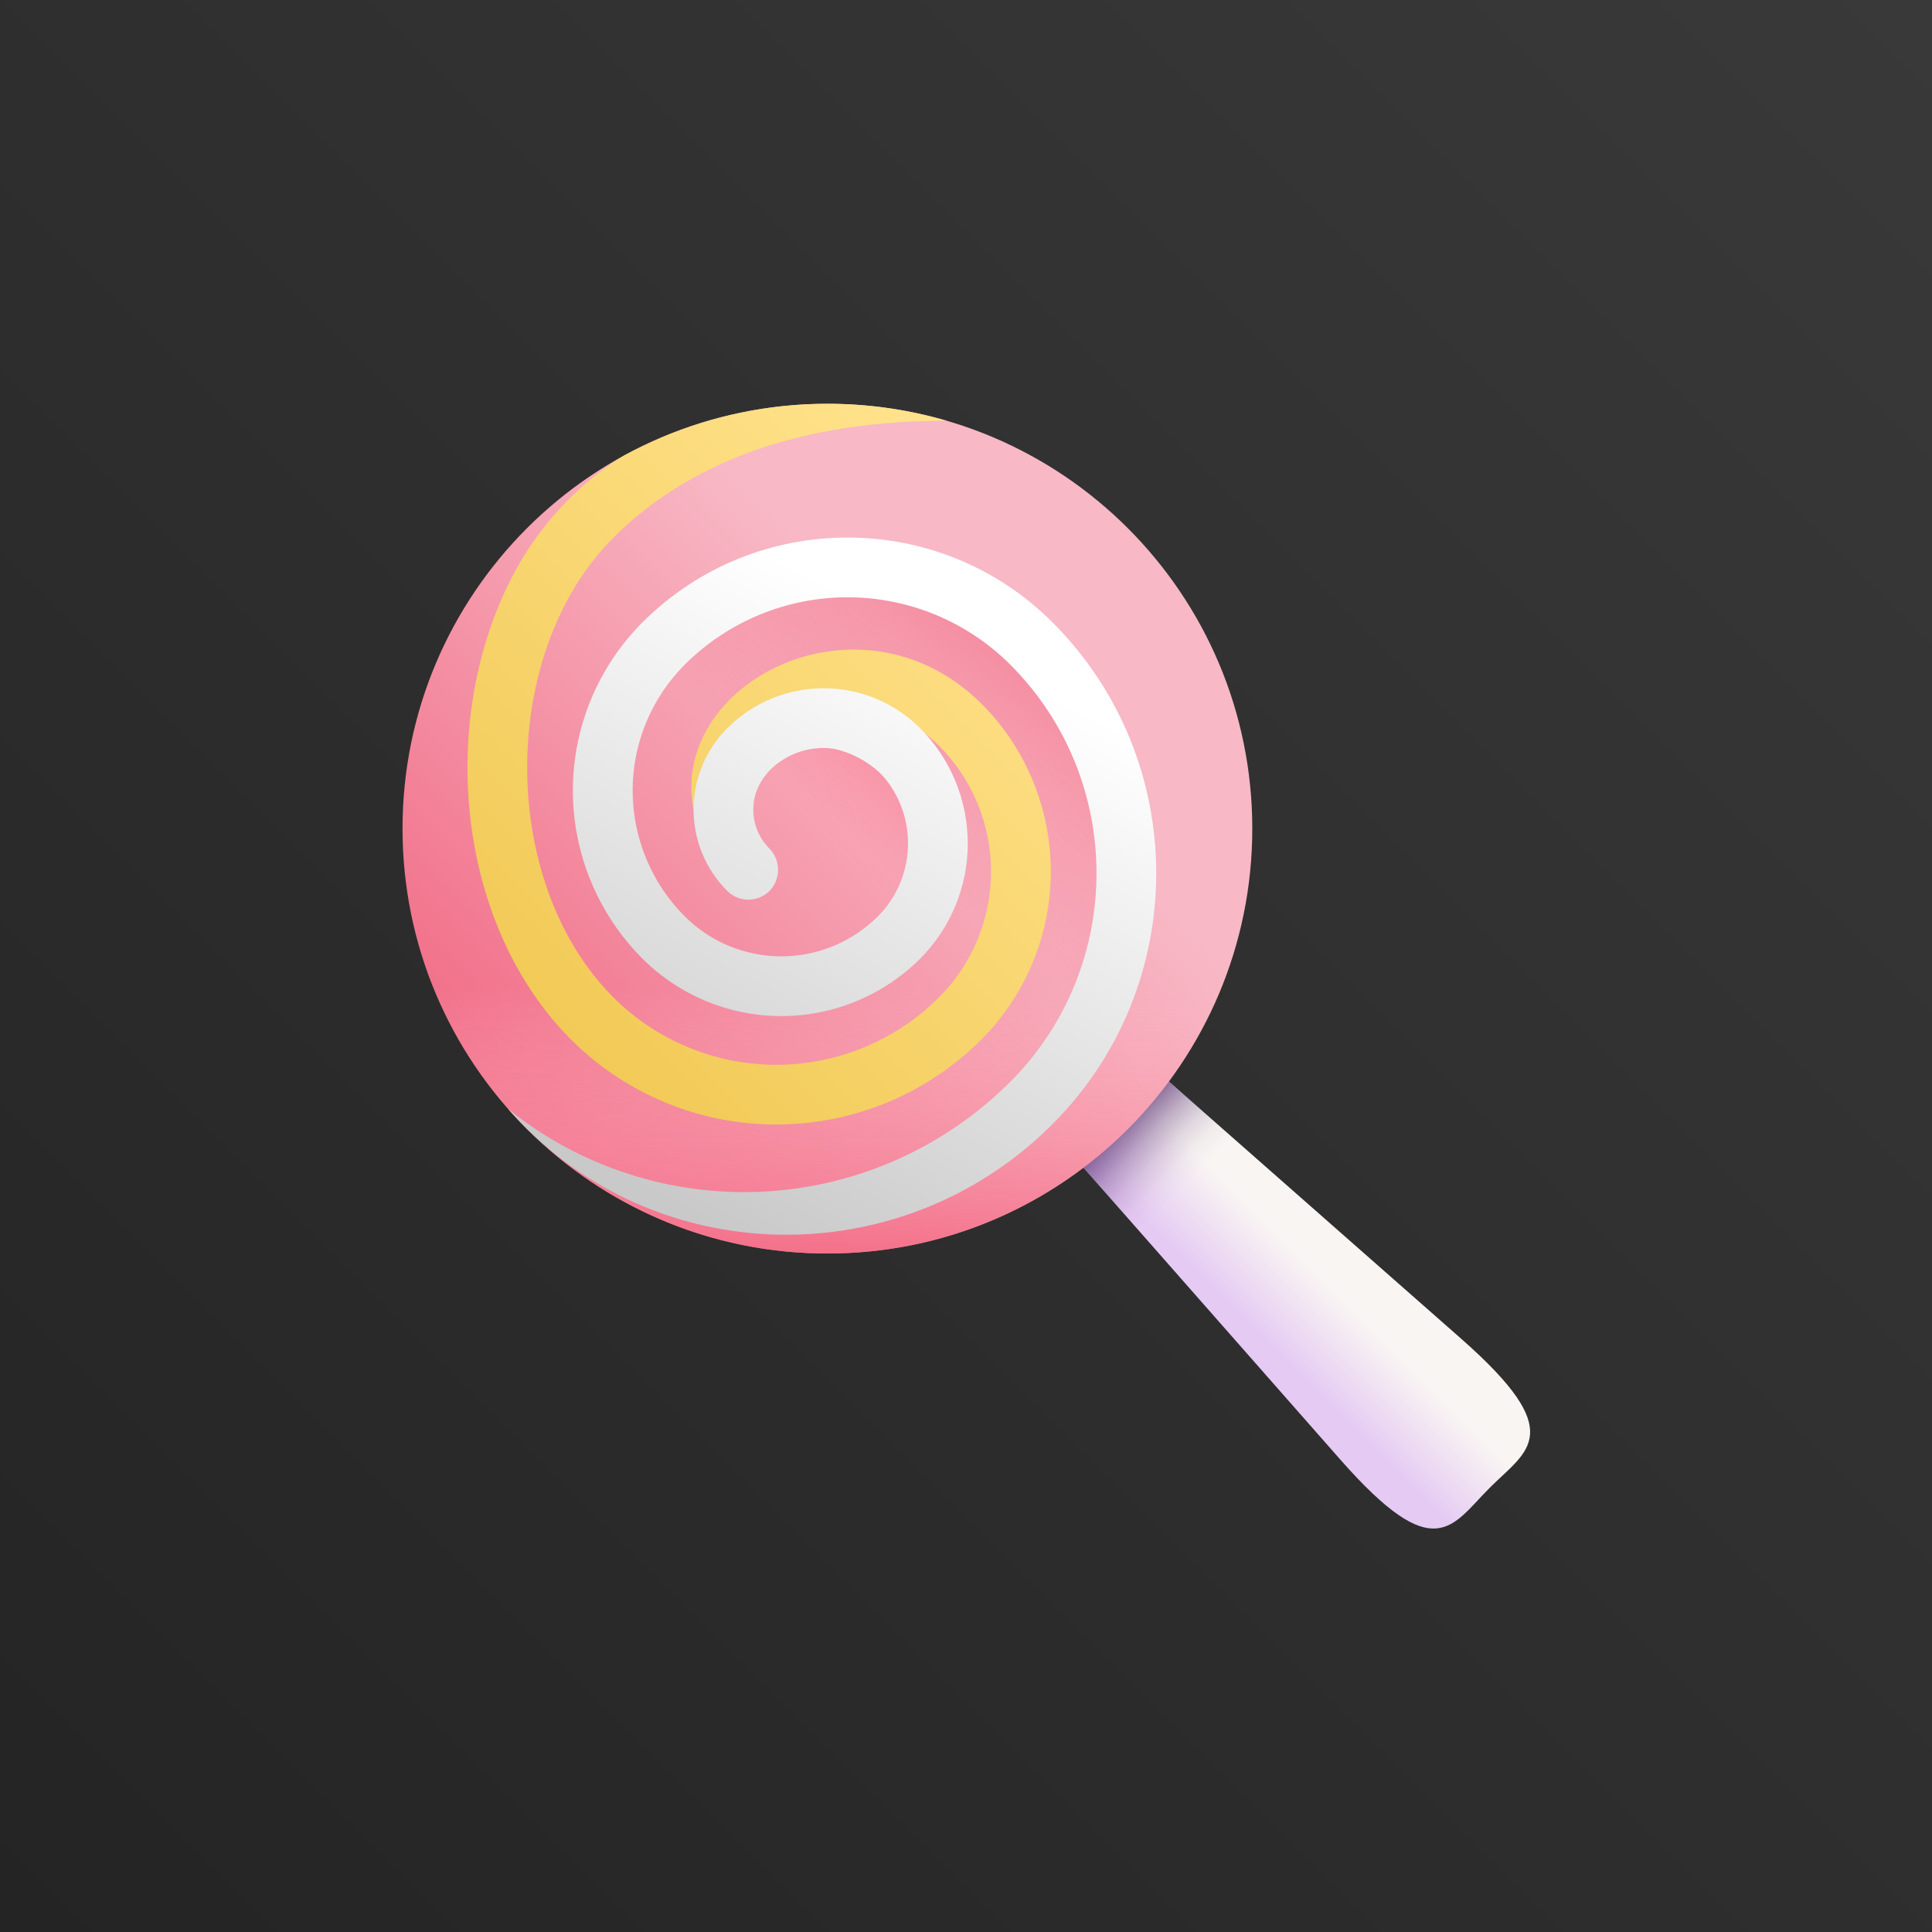<svg width="192" height="192" viewBox="0 0 192 192" fill="none" xmlns="http://www.w3.org/2000/svg">
<rect x="0" y="0" width="192" height="192" fill="#808080" stroke="none"/>
<g clip-path="url(#clip0_84_192)">
<rect width="192" height="192" fill="url(#paint0_linear_84_192)"/>
<path d="M64.128 66.563L133.192 145.045C142.624 155.764 144.249 151.653 148.029 147.873C151.809 144.094 155.92 142.468 145.202 133.035L66.72 63.971C62.532 60.286 60.443 62.376 64.128 66.563Z" fill="url(#paint1_linear_84_192)"/>
<path d="M115.149 124.542L64.128 66.563C60.443 62.376 62.533 60.286 66.721 63.971L124.446 114.77C121.596 117.804 118.379 121.198 115.149 124.542Z" fill="url(#paint2_linear_84_192)"/>
<path d="M82.226 124.573C58.907 124.573 40.002 105.669 40.002 82.349C40.002 59.029 58.907 40.125 82.226 40.125C105.546 40.125 124.451 59.029 124.451 82.349C124.451 105.669 105.546 124.573 82.226 124.573Z" fill="url(#paint3_linear_84_192)"/>
<path d="M124.353 85.192C122.89 107.187 104.59 124.573 82.226 124.573C59.863 124.573 41.562 107.186 40.099 85.192H124.353Z" fill="url(#paint4_linear_84_192)"/>
<path d="M82.226 117.004C65.881 117.004 52.63 103.753 52.63 87.407C52.63 71.061 65.881 57.811 82.226 57.811C98.572 57.811 111.823 71.061 111.823 87.407C111.823 103.753 98.572 117.004 82.226 117.004Z" fill="url(#paint5_linear_84_192)"/>
<path d="M80.968 96.014C73.931 96.014 68.227 90.31 68.227 83.273C68.227 76.237 73.931 70.532 80.968 70.532C88.005 70.532 93.709 76.237 93.709 83.273C93.709 90.31 88.005 96.014 80.968 96.014Z" fill="url(#paint6_linear_84_192)"/>
<path d="M56.767 103.329C62.174 108.723 69.499 111.753 77.136 111.753C84.773 111.753 92.098 108.723 97.505 103.329C101.742 99.09 104.212 93.4 104.415 87.41C104.617 81.42 102.538 75.576 98.597 71.061C86.664 57.434 66.382 67.483 68.922 80.453L73.802 74.431C73.907 74.317 74.011 74.208 74.121 74.099C76.667 71.559 80.116 70.132 83.713 70.132C87.309 70.132 90.758 71.559 93.304 74.099C96.624 77.418 98.488 81.92 98.488 86.615C98.488 91.309 96.624 95.811 93.304 99.131C89.013 103.413 83.198 105.818 77.135 105.818C71.073 105.818 65.258 103.413 60.967 99.131C49.532 87.697 49.532 64.854 60.967 53.423C66.913 47.476 77.019 41.796 94.083 41.815C83.333 38.685 71.781 39.939 61.953 45.303C61.553 45.53 61.166 45.777 60.791 46.044C56.979 48.691 53.808 52.159 51.511 56.191C43.33 70.666 45.083 91.643 56.767 103.329Z" fill="url(#paint7_linear_84_192)"/>
<path d="M100.393 107.516C111.827 96.082 111.827 77.478 100.393 66.044C96.102 61.762 90.287 59.357 84.224 59.357C78.162 59.357 72.347 61.762 68.055 66.044C66.412 67.687 65.108 69.638 64.219 71.786C63.329 73.933 62.871 76.235 62.871 78.559C62.871 80.883 63.329 83.185 64.219 85.332C65.108 87.48 66.412 89.431 68.055 91.074C70.601 93.615 74.051 95.041 77.648 95.041C81.244 95.041 84.694 93.615 87.24 91.074C89.013 89.296 90.074 86.931 90.222 84.424C90.37 81.917 89.595 79.443 88.043 77.469C86.781 75.871 84.124 74.4 82.088 74.34C80.354 74.283 78.653 74.824 77.27 75.871C75.916 76.897 74.977 78.411 74.874 80.106C74.823 80.878 74.937 81.652 75.207 82.376C75.478 83.101 75.899 83.76 76.444 84.31C76.984 84.852 77.298 85.579 77.323 86.345C77.347 87.11 77.08 87.856 76.575 88.432C76.305 88.73 75.977 88.971 75.612 89.138C75.246 89.306 74.85 89.398 74.447 89.408C74.045 89.418 73.645 89.346 73.271 89.197C72.897 89.047 72.558 88.824 72.273 88.539C71.212 87.477 70.369 86.217 69.795 84.829C69.22 83.442 68.924 81.955 68.924 80.453C68.924 78.951 69.22 77.465 69.795 76.077C70.369 74.69 71.212 73.429 72.273 72.367C74.815 69.826 78.262 68.398 81.856 68.398C85.45 68.398 88.897 69.826 91.439 72.367C94.472 75.407 96.176 79.526 96.176 83.821C96.176 88.115 94.472 92.234 91.439 95.274C87.778 98.927 82.818 100.978 77.647 100.978C72.476 100.978 67.516 98.927 63.855 95.274C61.66 93.079 59.919 90.474 58.731 87.606C57.543 84.738 56.931 81.664 56.931 78.559C56.931 75.455 57.543 72.381 58.731 69.513C59.919 66.645 61.66 64.04 63.855 61.844C75.086 50.613 93.361 50.613 104.592 61.844C118.342 75.594 118.342 97.968 104.592 111.716C104.491 111.819 104.388 111.92 104.285 112.02C89.367 126.651 65.171 126.258 51.066 110.842C50.876 110.633 50.687 110.423 50.5 110.211C57.686 115.992 66.753 118.914 75.962 118.416C85.17 117.919 93.871 114.037 100.392 107.516L100.393 107.516Z" fill="url(#paint8_linear_84_192)"/>
</g>
<defs>
<linearGradient id="paint0_linear_84_192" x1="192" y1="0" x2="0" y2="192" gradientUnits="userSpaceOnUse">
<stop stop-color="#393939"/>
<stop offset="1" stop-color="#242424"/>
</linearGradient>
<linearGradient id="paint1_linear_84_192" x1="107.555" y1="103.235" x2="101.564" y2="109.226" gradientUnits="userSpaceOnUse">
<stop stop-color="#F9F5F3"/>
<stop offset="1" stop-color="#E5CAF3"/>
</linearGradient>
<linearGradient id="paint2_linear_84_192" x1="117.778" y1="117.637" x2="110.514" y2="110.372" gradientUnits="userSpaceOnUse">
<stop stop-color="#5B3374" stop-opacity="0"/>
<stop offset="0.173" stop-color="#5B3374" stop-opacity="0.039"/>
<stop offset="0.363" stop-color="#5B3374" stop-opacity="0.152"/>
<stop offset="0.56" stop-color="#5B3374" stop-opacity="0.341"/>
<stop offset="0.763" stop-color="#5B3374" stop-opacity="0.605"/>
<stop offset="0.968" stop-color="#5B3374" stop-opacity="0.942"/>
<stop offset="1" stop-color="#5B3374"/>
</linearGradient>
<linearGradient id="paint3_linear_84_192" x1="95.159" y1="69.416" x2="45.768" y2="118.807" gradientUnits="userSpaceOnUse">
<stop stop-color="#F8B8C5"/>
<stop offset="1" stop-color="#F0627E"/>
</linearGradient>
<linearGradient id="paint4_linear_84_192" x1="82.226" y1="98.029" x2="82.226" y2="127.996" gradientUnits="userSpaceOnUse">
<stop stop-color="#FFC6D1" stop-opacity="0"/>
<stop offset="1" stop-color="#F26580"/>
</linearGradient>
<linearGradient id="paint5_linear_84_192" x1="85.625" y1="83.007" x2="113.97" y2="46.313" gradientUnits="userSpaceOnUse">
<stop stop-color="#F2647F" stop-opacity="0"/>
<stop offset="1" stop-color="#F2647F"/>
</linearGradient>
<linearGradient id="paint6_linear_84_192" x1="79.782" y1="84.46" x2="96.481" y2="67.76" gradientUnits="userSpaceOnUse">
<stop stop-color="#FFA4B5" stop-opacity="0"/>
<stop offset="1" stop-color="#F56A83"/>
</linearGradient>
<linearGradient id="paint7_linear_84_192" x1="101.033" y1="52.455" x2="41.759" y2="111.729" gradientUnits="userSpaceOnUse">
<stop stop-color="#FFE28B"/>
<stop offset="1" stop-color="#EEC44A"/>
</linearGradient>
<linearGradient id="paint8_linear_84_192" x1="95.647" y1="64.592" x2="67.815" y2="120.256" gradientUnits="userSpaceOnUse">
<stop stop-color="white"/>
<stop offset="1" stop-color="#C9C9C9"/>
</linearGradient>
<clipPath id="clip0_84_192">
<rect width="192" height="192" fill="white"/>
</clipPath>
</defs>
</svg>
